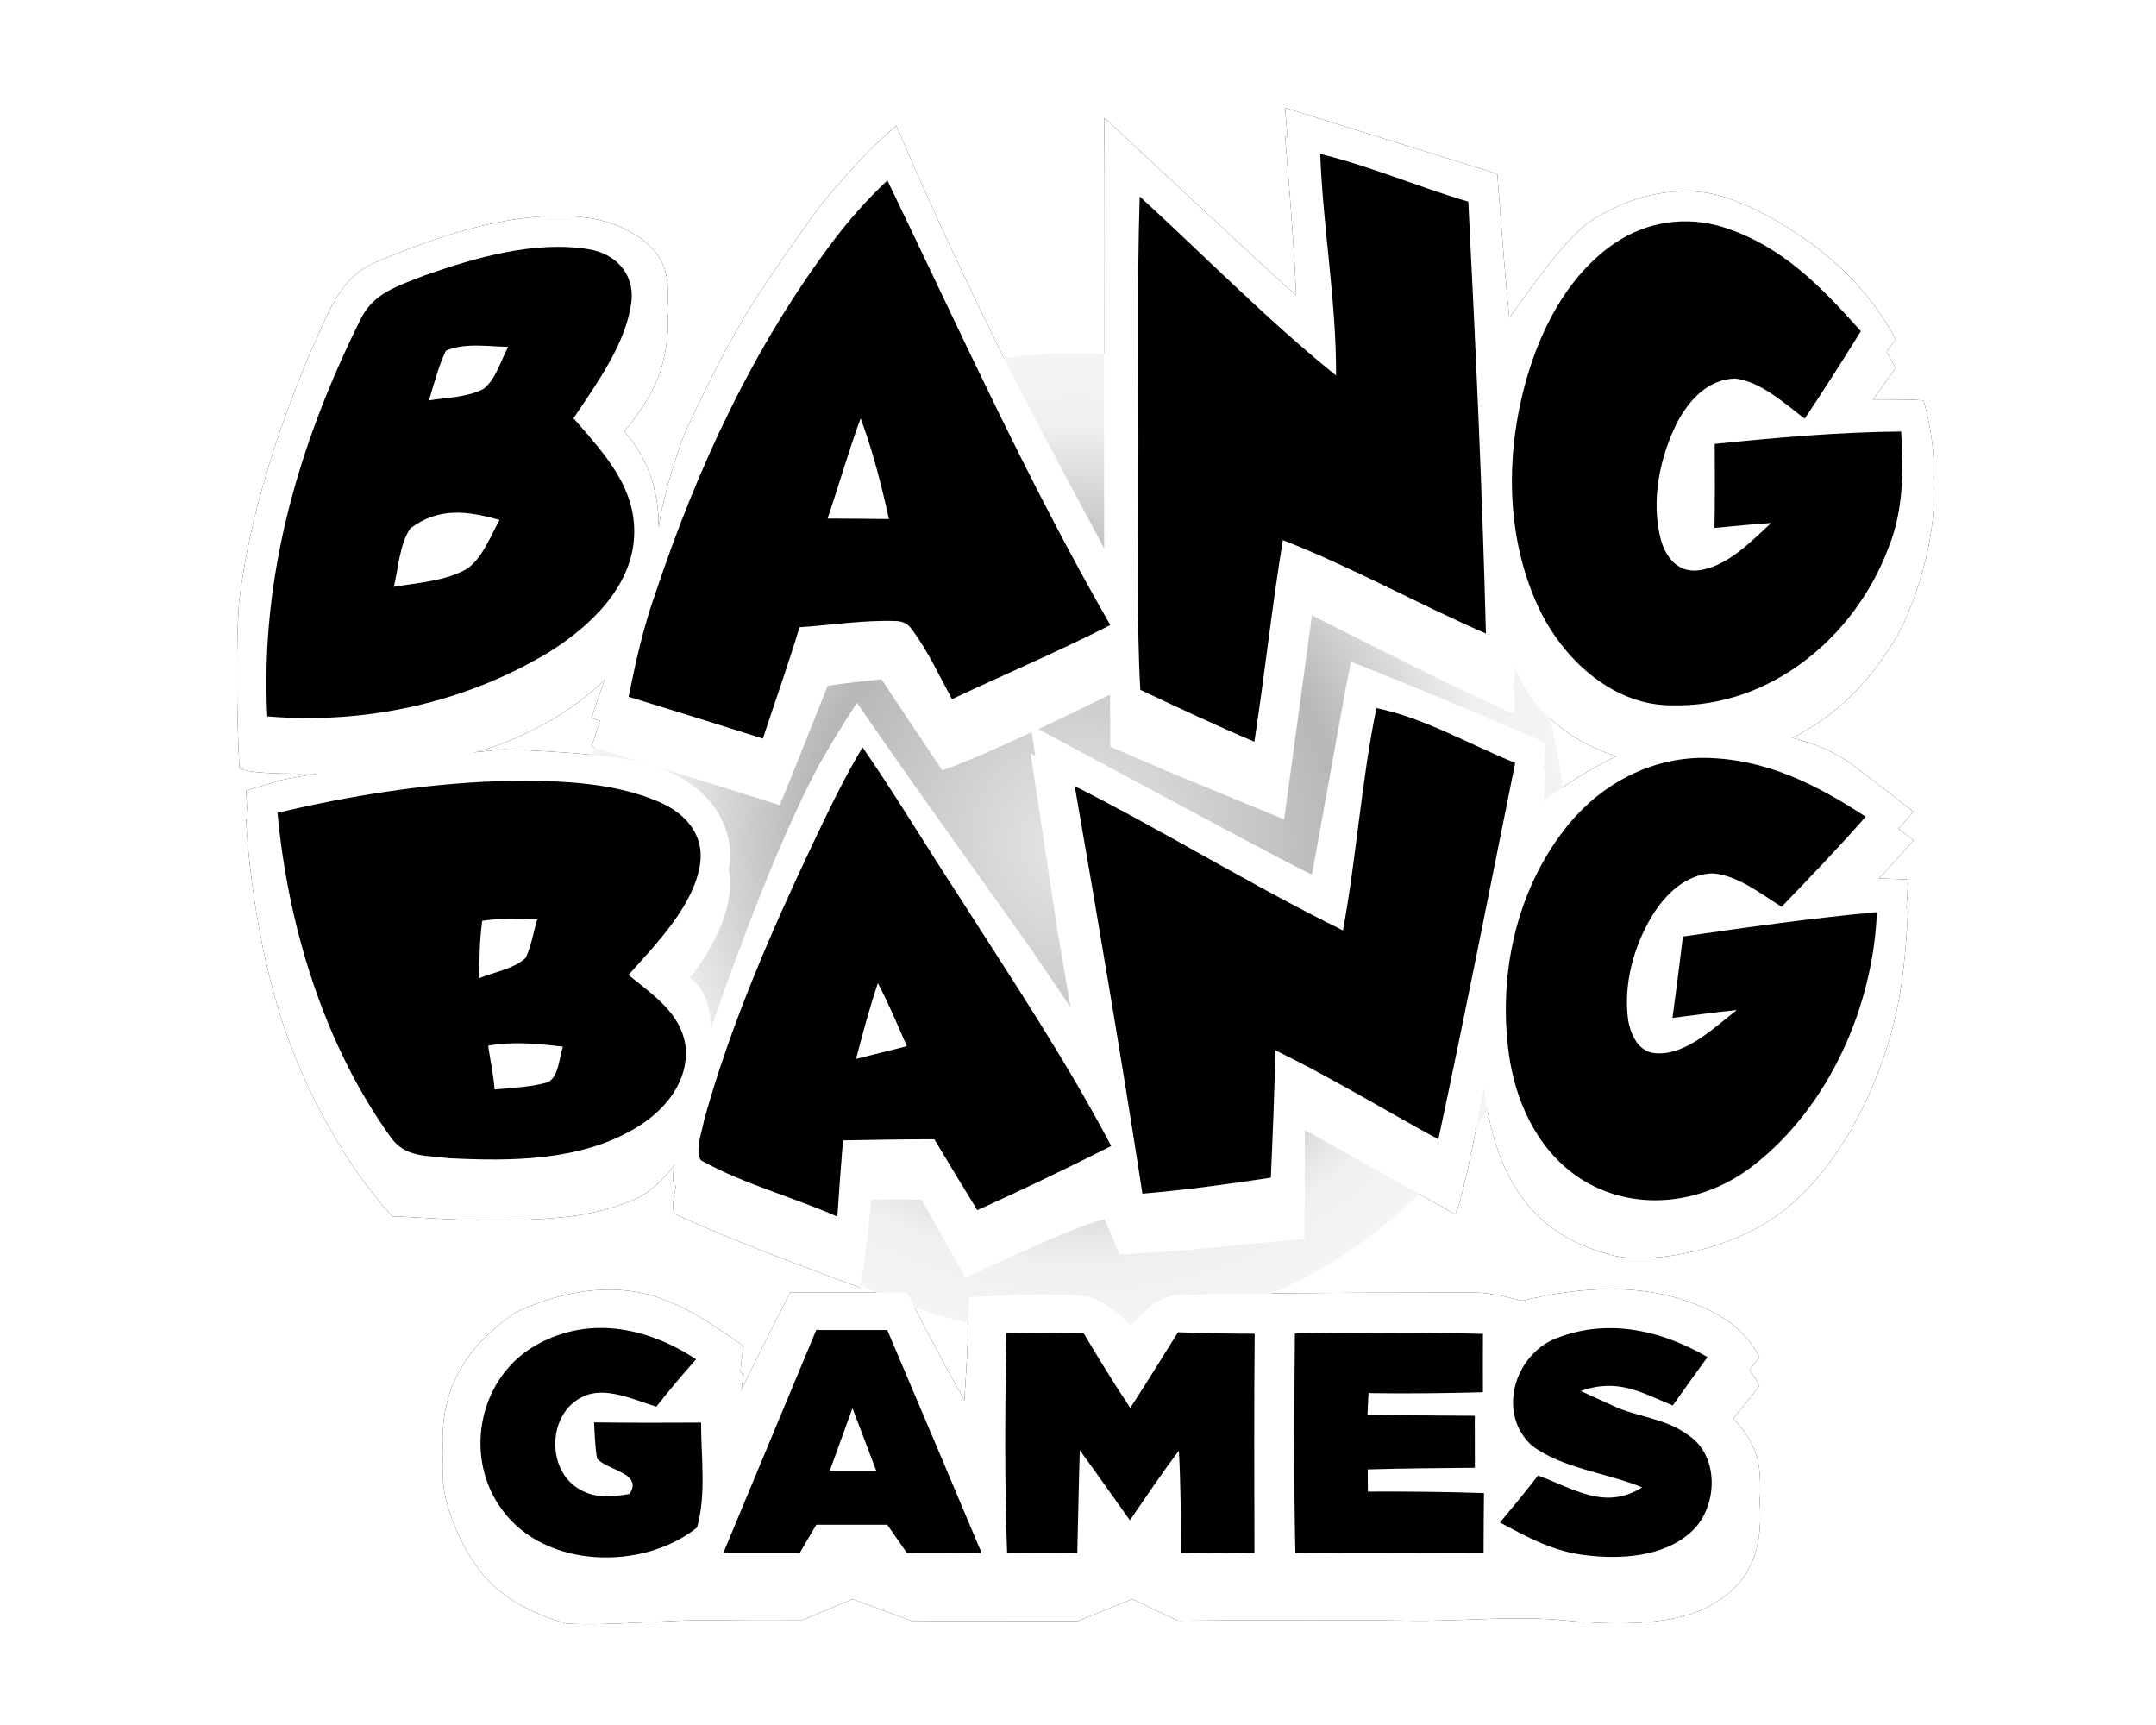 <svg width="100" height="80" viewBox="0 0 100 80" fill="none" xmlns="http://www.w3.org/2000/svg">
<g clip-path="url(#clip0_1600_18024)">
<g filter="url(#filter0_d_1600_18024)">
<path d="M59.605 5L69.448 8.062C69.709 11.528 69.896 13.754 70.007 14.741C70.603 13.905 71.203 13.068 71.836 12.258C72.378 11.574 72.956 10.923 73.621 10.356C75.225 9.287 77.053 8.684 78.995 8.92C80.611 9.09 83.278 10.544 85.197 12.258C86.761 13.654 87.748 15.329 87.924 15.752C87.251 16.635 86.63 17.577 86.019 18.504C87.048 18.562 88.185 18.489 89.214 18.569C89.243 18.657 89.808 20.476 89.677 22.375C89.519 24.652 88.609 27.146 87.924 28.289C85.197 32.84 81.605 33.566 80.082 33.886L80.175 33.886C81.093 33.888 83.878 33.943 85.961 35.496C86.529 35.919 87.46 36.637 88.754 37.648C87.391 39.171 86.46 40.187 85.961 40.696C86.808 40.725 87.651 40.751 88.495 40.787C88.467 41.646 88.362 43.824 87.924 45.777C87.496 47.685 86.739 49.372 86.404 50.04C85.948 50.959 84.552 53.652 82.172 55.217C79.7 56.844 76.22 57.318 74.675 56.861C71.934 56.137 69.448 54.309 68.829 49.106C68.717 49.693 68.538 50.654 68.34 51.641L68.276 51.953C68.01 53.253 67.718 54.533 67.502 54.999C66.928 54.67 64.597 53.361 60.511 51.073V56.136C58.564 56.299 57.255 56.422 56.584 56.505C55.039 56.672 53.486 56.773 51.93 56.853C51.701 56.308 51.472 55.755 51.225 55.217C49.291 55.734 45.139 57.817 44.775 57.908C44.683 57.758 44.004 56.558 42.738 54.309H40.409C40.229 56.235 40.049 57.594 39.867 58.384C37.02 57.33 34.104 56.25 31.337 54.999C31.066 54.856 31.244 53.809 31.872 51.857C31.072 53.135 30.255 53.952 29.42 54.309C27.572 55.098 25.791 55.161 24.917 55.217C22.125 55.399 19.197 55.09 18.205 55.09C16.267 53.021 14.119 49.42 12.944 45.594C11.642 41.354 11.415 36.957 11.417 36.664C11.93 36.515 12.439 36.366 12.944 36.203C13.791 36.003 16.141 35.646 18.541 35.325L18.941 35.272C20.59 35.055 22.224 34.86 23.373 34.751C26.129 34.858 28.895 35.05 30.258 35.483C31.996 36.05 33.541 37.242 33.832 39.148C34.123 41.063 32.588 43.621 31.1 44.993C32.892 45.354 32.96 47.017 32.962 47.658L32.962 47.728C34.361 43.703 36.115 39.089 37.751 35.923C38.133 35.177 38.798 34.066 39.746 32.588C39.911 32.831 40.087 33.087 40.273 33.356L40.558 33.767C41.188 34.675 41.903 35.693 42.634 36.727L42.894 37.095L43.155 37.463L43.45 37.879L43.548 38.017L43.743 38.292C43.808 38.384 43.873 38.475 43.938 38.566L44.131 38.838C45.094 40.192 45.999 41.458 46.677 42.407L46.809 42.593C47.305 43.287 47.662 43.788 47.803 43.99C47.804 43.99 47.806 43.99 47.807 43.989L49.949 47.149L49.285 43.233C49.294 43.182 49.285 43.131 49.259 43.079L49.046 41.83L47.803 33.62L48.06 33.758C56.502 38.305 60.766 40.572 60.852 40.557L62.427 31.869C62.503 31.476 62.579 31.083 62.659 30.691C65.703 31.876 68.698 33.156 71.698 34.45C71.629 35.381 71.549 36.312 71.491 37.242C72.759 36.213 75.293 34.657 77.237 34.254C75.474 34.052 71.698 33.178 70.276 29.649C70.147 29.797 70.174 30.188 70.212 30.598L70.232 30.804C70.271 31.215 70.298 31.607 70.171 31.756C68.918 31.217 66.828 30.216 63.9 28.753L63.496 28.55C62.677 28.139 61.796 27.694 60.852 27.215L59.56 36.677L54.155 34.45C53.438 34.144 52.552 33.762 51.498 33.303V30.886C47.658 32.767 45.062 33.939 43.709 34.399C43.452 34.024 42.877 33.168 41.984 31.83L41.819 31.581C41.536 31.158 41.225 30.691 40.885 30.18C39.554 30.318 38.722 30.42 38.387 30.485C37.255 33.342 36.515 35.186 36.166 36.017C34.687 35.544 31.778 34.64 27.437 33.303C27.882 31.893 28.456 30.403 29.156 28.834C28.185 30.448 25.825 32.283 22.891 33.303C20.628 34.088 17.877 34.399 16.693 34.532L16.713 34.53C13.951 34.586 11.461 34.599 11.105 34.294C10.999 32.152 10.941 30.018 11.09 27.877C11.592 23.87 12.824 20.089 14.377 16.377C15.169 14.712 15.675 12.821 17.558 12.105C20.507 10.865 24.048 9.683 27.273 10.102C28.121 10.206 29.98 10.777 30.672 12.105C31.303 13.316 30.814 15.275 30.672 15.752C30.349 16.837 29.57 18.054 28.334 19.402C29.813 20.674 30.552 22.362 30.552 24.464C30.672 23.316 31.472 20.689 31.872 19.842C32.323 18.886 32.781 17.933 33.261 16.991C33.726 16.082 34.224 15.192 34.755 14.319C35.795 12.672 36.926 11.083 38.071 9.509C38.769 8.647 39.514 7.822 40.278 7.018C40.696 6.611 41.132 6.219 41.565 5.826C41.719 6.114 43.169 9.703 46.246 15.965C46.293 16.06 46.342 16.159 46.393 16.262L46.552 16.581C47.492 18.452 49.049 21.409 51.225 25.452C51.221 21.706 51.218 18.486 51.216 15.792L51.216 15.242C51.215 14.971 51.215 14.706 51.215 14.446L51.215 13.934C51.215 13.849 51.215 13.766 51.215 13.683L51.215 13.193C51.215 13.113 51.215 13.033 51.215 12.954L51.214 11.814C51.214 11.741 51.214 11.669 51.214 11.597V9.999C51.214 9.937 51.214 9.876 51.214 9.816L51.215 8.957C51.215 8.903 51.215 8.85 51.215 8.797L51.215 8.487C51.215 8.437 51.215 8.387 51.215 8.338L51.215 8.051C51.215 7.911 51.215 7.777 51.216 7.649L51.216 7.399C51.218 6.229 51.221 5.586 51.225 5.469C51.623 5.827 53.818 7.882 55.936 9.852L56.2 10.098C58.088 11.855 59.851 13.485 60.14 13.708C60.141 13.642 60.142 13.572 60.142 13.498L60.142 13.343C60.134 11.923 59.955 9.142 59.605 5Z" fill="black"/>
</g>
<path d="M59.605 5L69.448 8.062C69.709 11.528 69.896 13.754 70.007 14.741C70.603 13.905 71.203 13.068 71.836 12.258C72.378 11.574 72.956 10.923 73.621 10.356C75.225 9.287 77.053 8.684 78.995 8.92C80.611 9.09 83.278 10.544 85.197 12.258C86.761 13.654 87.748 15.329 87.924 15.752C87.251 16.635 86.63 17.577 86.019 18.504C87.048 18.562 88.185 18.489 89.214 18.569C89.243 18.657 89.808 20.476 89.677 22.375C89.519 24.652 88.609 27.146 87.924 28.289C85.197 32.84 81.605 33.566 80.082 33.886L80.175 33.886C81.093 33.888 83.878 33.943 85.961 35.496C86.529 35.919 87.46 36.637 88.754 37.648C87.391 39.171 86.46 40.187 85.961 40.696C86.808 40.725 87.651 40.751 88.495 40.787C88.467 41.646 88.362 43.824 87.924 45.777C87.496 47.685 86.739 49.372 86.404 50.04C85.948 50.959 84.552 53.652 82.172 55.217C79.7 56.844 76.22 57.318 74.675 56.861C71.934 56.137 69.448 54.309 68.829 49.106C68.717 49.693 68.538 50.654 68.34 51.641L68.276 51.953C68.01 53.253 67.718 54.533 67.502 54.999C66.928 54.67 64.597 53.361 60.511 51.073V56.136C58.564 56.299 57.255 56.422 56.584 56.505C55.039 56.672 53.486 56.773 51.93 56.853C51.701 56.308 51.472 55.755 51.225 55.217C49.291 55.734 45.139 57.817 44.775 57.908C44.683 57.758 44.004 56.558 42.738 54.309H40.409C40.229 56.235 40.049 57.594 39.867 58.384C37.02 57.33 34.104 56.25 31.337 54.999C31.066 54.856 31.244 53.809 31.872 51.857C31.072 53.135 30.255 53.952 29.42 54.309C27.572 55.098 25.791 55.161 24.917 55.217C22.125 55.399 19.197 55.09 18.205 55.09C16.267 53.021 14.119 49.42 12.944 45.594C11.642 41.354 11.415 36.957 11.417 36.664C11.93 36.515 12.439 36.366 12.944 36.203C13.791 36.003 16.141 35.646 18.541 35.325L18.941 35.272C20.59 35.055 22.224 34.86 23.373 34.751C26.129 34.858 28.895 35.05 30.258 35.483C31.996 36.05 33.541 37.242 33.832 39.148C34.123 41.063 32.588 43.621 31.1 44.993C32.892 45.354 32.96 47.017 32.962 47.658L32.962 47.728C34.361 43.703 36.115 39.089 37.751 35.923C38.133 35.177 38.798 34.066 39.746 32.588C39.911 32.831 40.087 33.087 40.273 33.356L40.558 33.767C41.188 34.675 41.903 35.693 42.634 36.727L42.894 37.095L43.155 37.463L43.45 37.879L43.548 38.017L43.743 38.292C43.808 38.384 43.873 38.475 43.938 38.566L44.131 38.838C45.094 40.192 45.999 41.458 46.677 42.407L46.809 42.593C47.305 43.287 47.662 43.788 47.803 43.99C47.804 43.99 47.806 43.99 47.807 43.989L49.949 47.149L49.285 43.233C49.294 43.182 49.285 43.131 49.259 43.079L49.046 41.83L47.803 33.62L48.06 33.758C56.502 38.305 60.766 40.572 60.852 40.557L62.427 31.869C62.503 31.476 62.579 31.083 62.659 30.691C65.703 31.876 68.698 33.156 71.698 34.45C71.629 35.381 71.549 36.312 71.491 37.242C72.759 36.213 75.293 34.657 77.237 34.254C75.474 34.052 71.698 33.178 70.276 29.649C70.147 29.797 70.174 30.188 70.212 30.598L70.232 30.804C70.271 31.215 70.298 31.607 70.171 31.756C68.918 31.217 66.828 30.216 63.9 28.753L63.496 28.55C62.677 28.139 61.796 27.694 60.852 27.215L59.56 36.677L54.155 34.45C53.438 34.144 52.552 33.762 51.498 33.303V30.886C47.658 32.767 45.062 33.939 43.709 34.399C43.452 34.024 42.877 33.168 41.984 31.83L41.819 31.581C41.536 31.158 41.225 30.691 40.885 30.18C39.554 30.318 38.722 30.42 38.387 30.485C37.255 33.342 36.515 35.186 36.166 36.017C34.687 35.544 31.778 34.64 27.437 33.303C27.882 31.893 28.456 30.403 29.156 28.834C28.185 30.448 25.825 32.283 22.891 33.303C20.628 34.088 17.877 34.399 16.693 34.532L16.713 34.53C13.951 34.586 11.461 34.599 11.105 34.294C10.999 32.152 10.941 30.018 11.09 27.877C11.592 23.87 12.824 20.089 14.377 16.377C15.169 14.712 15.675 12.821 17.558 12.105C20.507 10.865 24.048 9.683 27.273 10.102C28.121 10.206 29.98 10.777 30.672 12.105C31.303 13.316 30.814 15.275 30.672 15.752C30.349 16.837 29.57 18.054 28.334 19.402C29.813 20.674 30.552 22.362 30.552 24.464C30.672 23.316 31.472 20.689 31.872 19.842C32.323 18.886 32.781 17.933 33.261 16.991C33.726 16.082 34.224 15.192 34.755 14.319C35.795 12.672 36.926 11.083 38.071 9.509C38.769 8.647 39.514 7.822 40.278 7.018C40.696 6.611 41.132 6.219 41.565 5.826C41.719 6.114 43.169 9.703 46.246 15.965C46.293 16.06 46.342 16.159 46.393 16.262L46.552 16.581C47.492 18.452 49.049 21.409 51.225 25.452C51.221 21.706 51.218 18.486 51.216 15.792L51.216 15.242C51.215 14.971 51.215 14.706 51.215 14.446L51.215 13.934C51.215 13.849 51.215 13.766 51.215 13.683L51.215 13.193C51.215 13.113 51.215 13.033 51.215 12.954L51.214 11.814C51.214 11.741 51.214 11.669 51.214 11.597V9.999C51.214 9.937 51.214 9.876 51.214 9.816L51.215 8.957C51.215 8.903 51.215 8.85 51.215 8.797L51.215 8.487C51.215 8.437 51.215 8.387 51.215 8.338L51.215 8.051C51.215 7.911 51.215 7.777 51.216 7.649L51.216 7.399C51.218 6.229 51.221 5.586 51.225 5.469C51.623 5.827 53.818 7.882 55.936 9.852L56.2 10.098C58.088 11.855 59.851 13.485 60.14 13.708C60.141 13.642 60.142 13.572 60.142 13.498L60.142 13.343C60.134 11.923 59.955 9.142 59.605 5Z" fill="black"/>
<path d="M61.235 7.138C63.566 7.709 65.798 8.676 68.103 9.352C68.441 16.024 68.75 22.706 68.921 29.382C65.747 28 62.73 26.313 59.501 25.048C58.996 28.156 58.657 31.287 58.181 34.399C56.4 33.646 54.644 32.817 52.891 31.992C52.709 28.76 52.822 25.553 52.797 22.317C52.826 17.918 52.724 13.512 52.862 9.112C55.865 11.857 58.792 14.861 61.97 17.413C61.984 13.963 61.362 10.574 61.235 7.138Z" fill="white"/>
<path d="M41.158 8.367C44.51 15.304 47.644 22.288 51.498 28.989C49.087 30.218 46.6 31.272 44.154 32.424C43.568 31.348 43.041 30.196 42.31 29.21C42.132 28.945 41.885 28.811 41.569 28.803C40.078 28.745 38.573 28.992 37.082 29.09C36.559 30.825 35.951 32.53 35.384 34.253C33.312 33.595 31.236 32.952 29.156 32.315C29.487 30.686 29.843 29.072 30.403 27.509C32.359 21.652 34.973 16.024 38.715 11.083C39.456 10.116 40.271 9.203 41.158 8.367Z" fill="white"/>
<path d="M79.922 10.534C82.649 11.396 84.467 13.293 86.31 15.359C85.467 16.726 84.598 18.078 83.707 19.416C82.78 18.718 81.664 17.689 80.482 17.555C79.217 17.587 78.341 18.554 77.788 19.598C76.974 21.216 76.563 23.252 77.036 25.03C77.254 25.811 77.774 26.509 78.668 26.462C80.031 26.36 81.199 25.135 82.151 24.255C81.271 24.306 80.399 24.408 79.522 24.484C79.544 23.183 79.544 21.885 79.533 20.587C82.409 20.292 85.285 20.038 88.179 20.012C88.288 21.867 88.296 23.655 87.59 25.408C86.038 29.542 82.118 32.821 77.567 32.712C74.883 32.734 72.636 30.691 71.48 28.422C69.76 24.95 69.79 20.769 70.939 17.126C71.655 14.875 72.905 12.621 74.905 11.272C76.403 10.265 78.195 10 79.922 10.534Z" fill="white"/>
<path d="M27.31 11.559C28.521 11.759 29.412 12.661 29.292 13.937C29.081 15.886 27.663 17.798 26.601 19.398C27.983 20.99 29.521 22.594 29.412 24.866C29.31 27.222 27.365 29.047 25.496 30.225C21.573 32.599 16.963 33.603 12.396 33.224C12.058 26.749 13.843 20.619 16.694 14.868C17.301 13.57 18.464 13.264 19.693 12.774C22.038 11.945 24.812 11.148 27.31 11.559Z" fill="white"/>
<path d="M20.68 16.268C21.524 15.882 22.665 16.071 23.57 16.086C23.236 16.704 22.992 17.609 22.418 18.042C21.68 18.427 20.709 18.435 19.898 18.569C20.131 17.802 20.335 16.991 20.68 16.268Z" fill="black"/>
<path d="M39.917 19.402C40.481 20.911 40.885 22.5 41.23 24.071C40.281 24.063 39.336 24.049 38.387 24.049C38.907 22.504 39.354 20.933 39.917 19.402Z" fill="black"/>
<path d="M23.17 24.114C22.752 24.852 22.374 25.902 21.647 26.386C20.669 26.95 19.36 27.029 18.266 27.215C18.48 26.357 18.527 25.23 19.04 24.495C20.36 23.514 21.683 23.692 23.17 24.114Z" fill="black"/>
<path d="M63.842 32.839C66.052 33.29 68.172 34.534 70.277 35.381C69.103 41.202 67.957 47.033 66.714 52.84C64.191 51.462 61.736 49.971 59.151 48.706C59.115 50.676 59.032 52.647 58.944 54.617C56.966 54.919 54.981 55.188 52.989 55.359C52.011 49.044 50.942 42.754 49.848 36.457C54.051 38.584 58.068 41.071 62.289 43.15C62.922 39.733 63.14 36.239 63.842 32.839Z" fill="white"/>
<path d="M40.008 34.657C41.568 36.922 42.985 39.286 44.491 41.587C46.912 45.383 49.443 49.164 51.54 53.149C49.49 54.185 47.425 55.177 45.331 56.123C44.661 55.032 43.992 53.938 43.338 52.836C41.924 52.836 40.513 52.861 39.099 52.887C39.004 54.065 38.917 55.243 38.837 56.421C36.761 55.505 34.481 54.916 32.504 53.807C32.22 53.305 32.569 52.491 32.656 51.949C33.874 47.561 35.747 43.256 37.692 39.148C38.412 37.631 39.146 36.097 40.008 34.657Z" fill="white"/>
<path d="M79.035 35.148C81.874 35.177 84.212 36.366 86.536 37.875C85.278 39.311 83.958 40.682 82.634 42.056C81.689 41.464 80.551 40.558 79.409 40.504C78.177 40.558 77.25 41.471 76.635 42.46C75.777 43.878 75.29 45.645 75.516 47.299C75.639 48.033 76.025 48.851 76.886 48.851C78.224 48.91 79.555 47.622 80.555 46.844C79.559 46.943 78.566 47.081 77.573 47.208C77.744 45.95 77.908 44.692 78.057 43.434C81.064 43.001 84.034 42.58 87.055 42.303C86.877 46.692 84.834 51.331 81.322 54.054C79.086 55.806 75.981 56.254 73.483 54.774C71.495 53.571 70.404 51.414 70.029 49.175C69.426 45.365 70.284 41.242 72.76 38.224C74.305 36.344 76.577 35.134 79.035 35.148Z" fill="white"/>
<path d="M23.026 36.232C25.494 36.174 28.385 36.199 30.672 37.239C31.824 37.755 32.668 38.744 32.471 40.075C32.173 42.023 30.413 43.79 29.152 45.216C30.265 46.132 31.595 46.979 31.799 48.535C31.955 50.204 30.795 51.549 29.436 52.342C26.88 53.847 23.716 53.858 20.841 53.716C19.783 53.581 18.765 53.691 18.099 52.709C15.012 48.404 13.355 42.929 12.871 37.693C16.216 36.912 19.59 36.359 23.026 36.232Z" fill="white"/>
<path d="M22.368 42.703C23.222 42.576 24.058 42.612 24.916 42.638C24.746 43.227 24.644 43.863 24.386 44.419C23.84 44.936 22.899 45.085 22.219 45.368C22.237 44.478 22.241 43.583 22.368 42.703Z" fill="black"/>
<path d="M40.718 45.594C41.219 46.543 41.63 47.539 42.063 48.52C41.278 48.721 40.492 48.91 39.707 49.106C40.016 47.928 40.329 46.746 40.718 45.594Z" fill="black"/>
<path d="M22.641 48.495C23.804 48.291 24.946 48.4 26.109 48.542C25.938 49.019 25.92 49.942 25.415 50.189C24.626 50.422 23.757 50.447 22.939 50.527C22.888 49.84 22.739 49.175 22.641 48.495Z" fill="black"/>
<g filter="url(#filter1_d_1600_18024)">
<path d="M30.051 60.031C31.749 60.474 33.069 61.46 34.494 62.423C34.359 63.168 34.319 63.91 34.286 64.663C34.915 63.364 35.703 61.79 36.65 59.944H42.063C43.234 62.222 44.122 63.887 44.728 64.939C44.841 63.343 44.917 61.751 44.95 60.151C46.721 60.107 48.55 59.914 50.316 60.118C50.864 60.154 51.577 60.606 52.454 61.474C53.286 60.526 54.023 60.056 54.665 60.063C55.74 60.003 60.062 59.944 68.439 59.944C68.878 59.944 69.604 60.069 70.618 60.322C73.555 59.607 76.082 59.607 78.198 60.322C79.913 60.901 81.049 61.777 81.606 62.95L79.784 65.226C80.903 66.143 81.51 67.136 81.606 68.204C81.877 71.23 80.639 72.372 79.394 73.102C77.183 74.398 73.042 73.854 72.276 73.796C69.931 73.61 67.586 73.887 65.219 73.836C62.868 73.797 59.343 73.798 54.643 73.839L52.516 72.836L49.986 73.858L42.278 73.847L39.54 72.836L37.228 73.803C35.281 73.798 33.826 73.802 32.861 73.814C30.665 73.803 28.473 74.079 26.299 73.978C25.694 73.795 23.953 73.326 22.686 72.018C21.434 70.725 20.652 68.597 20.559 67.484C20.368 65.21 21.067 63.616 22.219 62.292C22.801 61.711 23.239 61.34 23.912 60.86C25.846 59.983 27.964 59.5 30.051 60.031Z" fill="black"/>
</g>
<path d="M30.051 60.031C31.749 60.474 33.069 61.46 34.494 62.423C34.359 63.168 34.319 63.91 34.286 64.663C34.915 63.364 35.703 61.79 36.65 59.944H42.063C43.234 62.222 44.122 63.887 44.728 64.939C44.841 63.343 44.917 61.751 44.95 60.151C46.721 60.107 48.55 59.914 50.316 60.118C50.864 60.154 51.577 60.606 52.454 61.474C53.286 60.526 54.023 60.056 54.665 60.063C55.74 60.003 60.062 59.944 68.439 59.944C68.878 59.944 69.604 60.069 70.618 60.322C73.555 59.607 76.082 59.607 78.198 60.322C79.913 60.901 81.049 61.777 81.606 62.95L79.784 65.226C80.903 66.143 81.51 67.136 81.606 68.204C81.877 71.23 80.639 72.372 79.394 73.102C77.183 74.398 73.042 73.854 72.276 73.796C69.931 73.61 67.586 73.887 65.219 73.836C62.868 73.797 59.343 73.798 54.643 73.839L52.516 72.836L49.986 73.858L42.278 73.847L39.54 72.836L37.228 73.803C35.281 73.798 33.826 73.802 32.861 73.814C30.665 73.803 28.473 74.079 26.299 73.978C25.694 73.795 23.953 73.326 22.686 72.018C21.434 70.725 20.652 68.597 20.559 67.484C20.368 65.21 21.067 63.616 22.219 62.292C22.801 61.711 23.239 61.34 23.912 60.86C25.846 59.983 27.964 59.5 30.051 60.031Z" fill="black"/>
<path d="M32.285 63.038C31.649 63.754 31.035 64.485 30.442 65.237C29.42 64.928 28.043 64.252 27.006 64.787C25.392 65.565 25.33 68.182 26.875 69.066C27.617 69.506 28.388 69.422 29.202 69.284C29.824 68.317 28.221 68.208 27.697 67.655C27.599 67.103 27.584 66.524 27.555 65.965C29.21 65.986 30.864 65.986 32.518 65.975C32.514 67.55 32.765 69.32 32.329 70.844C29.813 72.847 25.308 72.763 23.305 70.04C21.516 67.666 22.145 64.067 24.683 62.489C27.17 60.973 29.955 61.507 32.285 63.038Z" fill="white"/>
<path d="M37.859 61.682H41.153C43.106 66.275 44.566 69.723 45.53 72.025C44.781 72.013 43.625 72.011 42.062 72.018L41.153 70.713H37.859L37.091 72.025H33.547L37.859 61.682Z" fill="white"/>
<path d="M79.198 62.937C78.656 63.682 78.118 64.428 77.587 65.18C76.165 64.606 75.062 63.887 73.319 64.511C74.481 65.038 74.481 65.038 75.062 65.306C76.262 65.768 77.344 65.824 78.369 66.602C79.805 67.612 79.659 70.034 78.372 71.103C77.122 72.204 75.144 72.324 73.57 72.128C72.083 71.968 70.861 71.303 69.57 70.605C70.174 69.892 70.763 69.169 71.337 68.431C73.017 69.041 74.431 70.063 76.165 68.98C74.537 68.303 72.464 68.107 71.054 67.042C69.479 65.62 70.174 63.028 71.974 62.155C74.395 61.09 76.987 61.646 79.198 62.937Z" fill="white"/>
<path d="M46.673 61.82C47.869 61.842 49.066 61.846 50.262 61.831C50.956 63.005 51.672 64.162 52.425 65.296C53.178 64.132 53.908 62.958 54.639 61.784C55.824 61.831 57.01 61.853 58.195 61.853C58.162 65.241 58.177 68.633 58.184 72.022C57.046 72 55.912 72 54.774 72.022C54.774 70.437 54.766 68.855 54.679 67.274C53.886 68.328 53.152 69.419 52.407 70.506C51.632 69.422 50.872 68.332 50.084 67.259C50.033 68.844 50.007 70.433 49.967 72.022C48.884 72.007 47.797 72.007 46.713 72.018C46.582 68.619 46.622 65.223 46.673 61.82Z" fill="white"/>
<path d="M60.06 61.842C62.968 61.794 65.873 61.78 68.782 61.86C68.778 62.765 68.778 63.667 68.782 64.568C67.011 64.616 65.245 64.634 63.474 64.608C63.459 64.939 63.441 65.27 63.427 65.601C65.088 65.641 66.746 65.648 68.404 65.659C68.404 66.463 68.404 67.266 68.407 68.07C66.75 68.088 65.095 68.095 63.438 68.146C63.441 68.491 63.441 68.833 63.445 69.175C65.241 69.168 67.037 69.182 68.829 69.244C68.818 70.167 68.815 71.091 68.811 72.014C65.903 72.003 62.99 71.996 60.082 72.018C60.005 68.626 60.031 65.237 60.06 61.842Z" fill="white"/>
<path d="M39.539 65.305L40.641 68.204H38.488L39.539 65.305Z" fill="#272727"/>
<g filter="url(#filter2_f_1600_18024)">
<path d="M49.873 61.889C62.441 61.889 72.629 51.701 72.629 39.134C72.629 26.566 62.441 16.378 49.873 16.378C37.305 16.378 27.117 26.566 27.117 39.134C27.117 51.701 37.305 61.889 49.873 61.889Z" fill="url(#paint0_radial_1600_18024)"/>
</g>
<g filter="url(#filter3_d_1600_18024)">
<path d="M59.605 5L69.448 8.062C69.709 11.528 69.896 13.754 70.007 14.741C70.603 13.905 71.203 13.068 71.836 12.258C72.378 11.574 72.956 10.923 73.621 10.356C75.225 9.287 77.053 8.684 78.995 8.92C80.611 9.09 83.278 10.544 85.197 12.258C86.761 13.654 87.748 15.329 87.924 15.752C87.251 16.635 86.63 17.577 86.019 18.504C87.048 18.562 88.185 18.489 89.214 18.569C89.243 18.657 89.808 20.476 89.677 22.375C89.519 24.652 88.609 27.146 87.924 28.289C85.197 32.84 81.605 33.566 80.082 33.886L80.175 33.886C81.093 33.888 83.878 33.943 85.961 35.496C86.529 35.919 87.46 36.637 88.754 37.648C87.391 39.171 86.46 40.187 85.961 40.696C86.808 40.725 87.651 40.751 88.495 40.787C88.467 41.646 88.362 43.824 87.924 45.777C87.496 47.685 86.739 49.372 86.404 50.04C85.948 50.959 84.552 53.652 82.172 55.217C79.7 56.844 76.22 57.318 74.675 56.861C71.934 56.137 69.448 54.309 68.829 49.106C68.717 49.693 68.538 50.654 68.34 51.641L68.276 51.953C68.01 53.253 67.718 54.533 67.502 54.999C66.928 54.67 64.597 53.361 60.511 51.073V56.136C58.564 56.299 57.255 56.422 56.584 56.505C55.039 56.672 53.486 56.773 51.93 56.853C51.701 56.308 51.472 55.755 51.225 55.217C49.291 55.734 45.139 57.817 44.775 57.908C44.683 57.758 44.004 56.558 42.738 54.309H40.409C40.229 56.235 40.049 57.594 39.867 58.384C37.02 57.33 34.104 56.25 31.337 54.999C31.066 54.856 31.244 53.809 31.872 51.857C31.072 53.135 30.255 53.952 29.42 54.309C27.572 55.098 25.791 55.161 24.917 55.217C22.125 55.399 19.197 55.09 18.205 55.09C16.267 53.021 14.119 49.42 12.944 45.594C11.642 41.354 11.415 36.957 11.417 36.664C11.93 36.515 12.439 36.366 12.944 36.203C13.791 36.003 16.141 35.646 18.541 35.325L18.941 35.272C20.59 35.055 22.224 34.86 23.373 34.751C26.129 34.858 28.895 35.05 30.258 35.483C31.996 36.05 33.541 37.242 33.832 39.148C34.123 41.063 32.588 43.621 31.1 44.993C32.892 45.354 32.96 47.017 32.962 47.658L32.962 47.728C34.361 43.703 36.115 39.089 37.751 35.923C38.133 35.177 38.798 34.066 39.746 32.588C39.911 32.831 40.087 33.087 40.273 33.356L40.558 33.767C41.188 34.675 41.903 35.693 42.634 36.727L42.894 37.095L43.155 37.463L43.45 37.879L43.548 38.017L43.743 38.292C43.808 38.384 43.873 38.475 43.938 38.566L44.131 38.838C45.094 40.192 45.999 41.458 46.677 42.407L46.809 42.593C47.305 43.287 47.662 43.788 47.803 43.99C47.804 43.99 47.806 43.99 47.807 43.989L49.949 47.149L49.285 43.233C49.294 43.182 49.285 43.131 49.259 43.079L49.046 41.83L47.803 33.62L48.06 33.758C56.502 38.305 60.766 40.572 60.852 40.557L62.427 31.869C62.503 31.476 62.579 31.083 62.659 30.691C65.703 31.876 68.698 33.156 71.698 34.45C71.629 35.381 71.549 36.312 71.491 37.242C72.759 36.213 75.293 34.657 77.237 34.254C75.474 34.052 71.698 33.178 70.276 29.649C70.147 29.797 70.174 30.188 70.212 30.598L70.232 30.804C70.271 31.215 70.298 31.607 70.171 31.756C68.918 31.217 66.828 30.216 63.9 28.753L63.496 28.55C62.677 28.139 61.796 27.694 60.852 27.215L59.56 36.677L54.155 34.45C53.438 34.144 52.552 33.762 51.498 33.303V30.886C47.658 32.767 45.062 33.939 43.709 34.399C43.452 34.024 42.877 33.168 41.984 31.83L41.819 31.581C41.536 31.158 41.225 30.691 40.885 30.18C39.554 30.318 38.722 30.42 38.387 30.485C37.255 33.342 36.515 35.186 36.166 36.017C34.687 35.544 31.778 34.64 27.437 33.303C27.882 31.893 28.456 30.403 29.156 28.834C28.185 30.448 25.825 32.283 22.891 33.303C20.628 34.088 17.877 34.399 16.693 34.532L16.713 34.53C13.951 34.586 11.461 34.599 11.105 34.294C10.999 32.152 10.941 30.018 11.09 27.877C11.592 23.87 12.824 20.089 14.377 16.377C15.169 14.712 15.675 12.821 17.558 12.105C20.507 10.865 24.048 9.683 27.273 10.102C28.121 10.206 29.98 10.777 30.672 12.105C31.303 13.316 30.814 15.275 30.672 15.752C30.349 16.837 29.57 18.054 28.334 19.402C29.813 20.674 30.552 22.362 30.552 24.464C30.672 23.316 31.472 20.689 31.872 19.842C32.323 18.886 32.781 17.933 33.261 16.991C33.726 16.082 34.224 15.192 34.755 14.319C35.795 12.672 36.926 11.083 38.071 9.509C38.769 8.647 39.514 7.822 40.278 7.018C40.696 6.611 41.132 6.219 41.565 5.826C41.719 6.114 43.169 9.703 46.246 15.965C46.293 16.06 46.342 16.159 46.393 16.262L46.552 16.581C47.492 18.452 49.049 21.409 51.225 25.452C51.221 21.706 51.218 18.486 51.216 15.792L51.216 15.242C51.215 14.971 51.215 14.706 51.215 14.446L51.215 13.934C51.215 13.849 51.215 13.766 51.215 13.683L51.215 13.193C51.215 13.113 51.215 13.033 51.215 12.954L51.214 11.814C51.214 11.741 51.214 11.669 51.214 11.597V9.999C51.214 9.937 51.214 9.876 51.214 9.816L51.215 8.957C51.215 8.903 51.215 8.85 51.215 8.797L51.215 8.487C51.215 8.437 51.215 8.387 51.215 8.338L51.215 8.051C51.215 7.911 51.215 7.777 51.216 7.649L51.216 7.399C51.218 6.229 51.221 5.586 51.225 5.469C51.623 5.827 53.818 7.882 55.936 9.852L56.2 10.098C58.088 11.855 59.851 13.485 60.14 13.708C60.141 13.642 60.142 13.572 60.142 13.498L60.142 13.343C60.134 11.923 59.955 9.142 59.605 5Z" fill="white"/>
</g>
<path d="M59.605 5L69.448 8.062C69.709 11.528 69.896 13.754 70.007 14.741C70.603 13.905 71.203 13.068 71.836 12.258C72.378 11.574 72.956 10.923 73.621 10.356C75.225 9.287 77.053 8.684 78.995 8.92C80.611 9.09 83.278 10.544 85.197 12.258C86.761 13.654 87.748 15.329 87.924 15.752C87.251 16.635 86.63 17.577 86.019 18.504C87.048 18.562 88.185 18.489 89.214 18.569C89.243 18.657 89.808 20.476 89.677 22.375C89.519 24.652 88.609 27.146 87.924 28.289C85.197 32.84 81.605 33.566 80.082 33.886L80.175 33.886C81.093 33.888 83.878 33.943 85.961 35.496C86.529 35.919 87.46 36.637 88.754 37.648C87.391 39.171 86.46 40.187 85.961 40.696C86.808 40.725 87.651 40.751 88.495 40.787C88.467 41.646 88.362 43.824 87.924 45.777C87.496 47.685 86.739 49.372 86.404 50.04C85.948 50.959 84.552 53.652 82.172 55.217C79.7 56.844 76.22 57.318 74.675 56.861C71.934 56.137 69.448 54.309 68.829 49.106C68.717 49.693 68.538 50.654 68.34 51.641L68.276 51.953C68.01 53.253 67.718 54.533 67.502 54.999C66.928 54.67 64.597 53.361 60.511 51.073V56.136C58.564 56.299 57.255 56.422 56.584 56.505C55.039 56.672 53.486 56.773 51.93 56.853C51.701 56.308 51.472 55.755 51.225 55.217C49.291 55.734 45.139 57.817 44.775 57.908C44.683 57.758 44.004 56.558 42.738 54.309H40.409C40.229 56.235 40.049 57.594 39.867 58.384C37.02 57.33 34.104 56.25 31.337 54.999C31.066 54.856 31.244 53.809 31.872 51.857C31.072 53.135 30.255 53.952 29.42 54.309C27.572 55.098 25.791 55.161 24.917 55.217C22.125 55.399 19.197 55.09 18.205 55.09C16.267 53.021 14.119 49.42 12.944 45.594C11.642 41.354 11.415 36.957 11.417 36.664C11.93 36.515 12.439 36.366 12.944 36.203C13.791 36.003 16.141 35.646 18.541 35.325L18.941 35.272C20.59 35.055 22.224 34.86 23.373 34.751C26.129 34.858 28.895 35.05 30.258 35.483C31.996 36.05 33.541 37.242 33.832 39.148C34.123 41.063 32.588 43.621 31.1 44.993C32.892 45.354 32.96 47.017 32.962 47.658L32.962 47.728C34.361 43.703 36.115 39.089 37.751 35.923C38.133 35.177 38.798 34.066 39.746 32.588C39.911 32.831 40.087 33.087 40.273 33.356L40.558 33.767C41.188 34.675 41.903 35.693 42.634 36.727L42.894 37.095L43.155 37.463L43.45 37.879L43.548 38.017L43.743 38.292C43.808 38.384 43.873 38.475 43.938 38.566L44.131 38.838C45.094 40.192 45.999 41.458 46.677 42.407L46.809 42.593C47.305 43.287 47.662 43.788 47.803 43.99C47.804 43.99 47.806 43.99 47.807 43.989L49.949 47.149L49.285 43.233C49.294 43.182 49.285 43.131 49.259 43.079L49.046 41.83L47.803 33.62L48.06 33.758C56.502 38.305 60.766 40.572 60.852 40.557L62.427 31.869C62.503 31.476 62.579 31.083 62.659 30.691C65.703 31.876 68.698 33.156 71.698 34.45C71.629 35.381 71.549 36.312 71.491 37.242C72.759 36.213 75.293 34.657 77.237 34.254C75.474 34.052 71.698 33.178 70.276 29.649C70.147 29.797 70.174 30.188 70.212 30.598L70.232 30.804C70.271 31.215 70.298 31.607 70.171 31.756C68.918 31.217 66.828 30.216 63.9 28.753L63.496 28.55C62.677 28.139 61.796 27.694 60.852 27.215L59.56 36.677L54.155 34.45C53.438 34.144 52.552 33.762 51.498 33.303V30.886C47.658 32.767 45.062 33.939 43.709 34.399C43.452 34.024 42.877 33.168 41.984 31.83L41.819 31.581C41.536 31.158 41.225 30.691 40.885 30.18C39.554 30.318 38.722 30.42 38.387 30.485C37.255 33.342 36.515 35.186 36.166 36.017C34.687 35.544 31.778 34.64 27.437 33.303C27.882 31.893 28.456 30.403 29.156 28.834C28.185 30.448 25.825 32.283 22.891 33.303C20.628 34.088 17.877 34.399 16.693 34.532L16.713 34.53C13.951 34.586 11.461 34.599 11.105 34.294C10.999 32.152 10.941 30.018 11.09 27.877C11.592 23.87 12.824 20.089 14.377 16.377C15.169 14.712 15.675 12.821 17.558 12.105C20.507 10.865 24.048 9.683 27.273 10.102C28.121 10.206 29.98 10.777 30.672 12.105C31.303 13.316 30.814 15.275 30.672 15.752C30.349 16.837 29.57 18.054 28.334 19.402C29.813 20.674 30.552 22.362 30.552 24.464C30.672 23.316 31.472 20.689 31.872 19.842C32.323 18.886 32.781 17.933 33.261 16.991C33.726 16.082 34.224 15.192 34.755 14.319C35.795 12.672 36.926 11.083 38.071 9.509C38.769 8.647 39.514 7.822 40.278 7.018C40.696 6.611 41.132 6.219 41.565 5.826C41.719 6.114 43.169 9.703 46.246 15.965C46.293 16.06 46.342 16.159 46.393 16.262L46.552 16.581C47.492 18.452 49.049 21.409 51.225 25.452C51.221 21.706 51.218 18.486 51.216 15.792L51.216 15.242C51.215 14.971 51.215 14.706 51.215 14.446L51.215 13.934C51.215 13.849 51.215 13.766 51.215 13.683L51.215 13.193C51.215 13.113 51.215 13.033 51.215 12.954L51.214 11.814C51.214 11.741 51.214 11.669 51.214 11.597V9.999C51.214 9.937 51.214 9.876 51.214 9.816L51.215 8.957C51.215 8.903 51.215 8.85 51.215 8.797L51.215 8.487C51.215 8.437 51.215 8.387 51.215 8.338L51.215 8.051C51.215 7.911 51.215 7.777 51.216 7.649L51.216 7.399C51.218 6.229 51.221 5.586 51.225 5.469C51.623 5.827 53.818 7.882 55.936 9.852L56.2 10.098C58.088 11.855 59.851 13.485 60.14 13.708C60.141 13.642 60.142 13.572 60.142 13.498L60.142 13.343C60.134 11.923 59.955 9.142 59.605 5Z" fill="white"/>
<path d="M61.235 7.138C63.566 7.709 65.798 8.676 68.103 9.352C68.441 16.024 68.75 22.706 68.921 29.382C65.747 28 62.73 26.313 59.501 25.048C58.996 28.156 58.657 31.287 58.181 34.399C56.4 33.646 54.644 32.817 52.891 31.992C52.709 28.76 52.822 25.553 52.797 22.317C52.826 17.918 52.724 13.512 52.862 9.112C55.865 11.857 58.792 14.861 61.97 17.413C61.984 13.963 61.362 10.574 61.235 7.138Z" fill="black"/>
<path d="M41.158 8.367C44.51 15.304 47.644 22.288 51.498 28.989C49.087 30.218 46.6 31.272 44.154 32.424C43.568 31.348 43.041 30.196 42.31 29.21C42.132 28.945 41.885 28.811 41.569 28.803C40.078 28.745 38.573 28.992 37.082 29.09C36.559 30.825 35.951 32.53 35.384 34.253C33.312 33.595 31.236 32.952 29.156 32.315C29.487 30.686 29.843 29.072 30.403 27.509C32.359 21.652 34.973 16.024 38.715 11.083C39.456 10.116 40.271 9.203 41.158 8.367Z" fill="black"/>
<path d="M79.922 10.534C82.649 11.396 84.467 13.293 86.31 15.359C85.467 16.726 84.598 18.078 83.707 19.416C82.78 18.718 81.664 17.689 80.482 17.555C79.217 17.587 78.341 18.554 77.788 19.598C76.974 21.216 76.563 23.252 77.036 25.03C77.254 25.811 77.774 26.509 78.668 26.462C80.031 26.36 81.199 25.135 82.151 24.255C81.271 24.306 80.399 24.408 79.522 24.484C79.544 23.183 79.544 21.885 79.533 20.587C82.409 20.292 85.285 20.038 88.179 20.012C88.288 21.867 88.296 23.655 87.59 25.408C86.038 29.542 82.118 32.821 77.567 32.712C74.883 32.734 72.636 30.691 71.48 28.422C69.76 24.95 69.79 20.769 70.939 17.126C71.655 14.875 72.905 12.621 74.905 11.272C76.403 10.265 78.195 10 79.922 10.534Z" fill="black"/>
<path d="M27.31 11.559C28.521 11.759 29.412 12.661 29.292 13.937C29.081 15.886 27.663 17.798 26.601 19.398C27.983 20.99 29.521 22.594 29.412 24.866C29.31 27.222 27.365 29.047 25.496 30.225C21.573 32.599 16.963 33.603 12.396 33.224C12.058 26.749 13.843 20.619 16.694 14.868C17.301 13.57 18.464 13.264 19.693 12.774C22.038 11.945 24.812 11.148 27.31 11.559Z" fill="black"/>
<path d="M20.68 16.268C21.524 15.882 22.665 16.071 23.57 16.086C23.236 16.704 22.992 17.609 22.418 18.042C21.68 18.427 20.709 18.435 19.898 18.569C20.131 17.802 20.335 16.991 20.68 16.268Z" fill="white"/>
<path d="M39.917 19.402C40.481 20.911 40.885 22.5 41.23 24.071C40.281 24.063 39.336 24.049 38.387 24.049C38.907 22.504 39.354 20.933 39.917 19.402Z" fill="white"/>
<path d="M23.17 24.114C22.752 24.852 22.374 25.902 21.647 26.386C20.669 26.95 19.36 27.029 18.266 27.215C18.48 26.357 18.527 25.23 19.04 24.495C20.36 23.514 21.683 23.692 23.17 24.114Z" fill="white"/>
<path d="M63.842 32.839C66.052 33.29 68.172 34.534 70.277 35.381C69.103 41.202 67.957 47.033 66.714 52.84C64.191 51.462 61.736 49.971 59.151 48.706C59.115 50.676 59.032 52.647 58.944 54.617C56.966 54.919 54.981 55.188 52.989 55.359C52.011 49.044 50.942 42.754 49.848 36.457C54.051 38.584 58.068 41.071 62.289 43.15C62.922 39.733 63.14 36.239 63.842 32.839Z" fill="black"/>
<path d="M40.008 34.657C41.568 36.922 42.985 39.286 44.491 41.587C46.912 45.383 49.443 49.164 51.54 53.149C49.49 54.185 47.425 55.177 45.331 56.123C44.661 55.032 43.992 53.938 43.338 52.836C41.924 52.836 40.513 52.861 39.099 52.887C39.004 54.065 38.917 55.243 38.837 56.421C36.761 55.505 34.481 54.916 32.504 53.807C32.22 53.305 32.569 52.491 32.656 51.949C33.874 47.561 35.747 43.256 37.692 39.148C38.412 37.631 39.146 36.097 40.008 34.657Z" fill="black"/>
<path d="M79.035 35.148C81.874 35.177 84.212 36.366 86.536 37.875C85.278 39.311 83.958 40.682 82.634 42.056C81.689 41.464 80.551 40.558 79.409 40.504C78.177 40.558 77.25 41.471 76.635 42.46C75.777 43.878 75.29 45.645 75.516 47.299C75.639 48.033 76.025 48.851 76.886 48.851C78.224 48.91 79.555 47.622 80.555 46.844C79.559 46.943 78.566 47.081 77.573 47.208C77.744 45.95 77.908 44.692 78.057 43.434C81.064 43.001 84.034 42.58 87.055 42.303C86.877 46.692 84.834 51.331 81.322 54.054C79.086 55.806 75.981 56.254 73.483 54.774C71.495 53.571 70.404 51.414 70.029 49.175C69.426 45.365 70.284 41.242 72.76 38.224C74.305 36.344 76.577 35.134 79.035 35.148Z" fill="black"/>
<path d="M23.026 36.232C25.494 36.174 28.385 36.199 30.672 37.239C31.824 37.755 32.668 38.744 32.471 40.075C32.173 42.023 30.413 43.79 29.152 45.216C30.265 46.132 31.595 46.979 31.799 48.535C31.955 50.204 30.795 51.549 29.436 52.342C26.88 53.847 23.716 53.858 20.841 53.716C19.783 53.581 18.765 53.691 18.099 52.709C15.012 48.404 13.355 42.929 12.871 37.693C16.216 36.912 19.59 36.359 23.026 36.232Z" fill="black"/>
<path d="M22.368 42.703C23.222 42.576 24.058 42.612 24.916 42.638C24.746 43.227 24.644 43.863 24.386 44.419C23.84 44.936 22.899 45.085 22.219 45.368C22.237 44.478 22.241 43.583 22.368 42.703Z" fill="white"/>
<path d="M40.718 45.594C41.219 46.543 41.63 47.539 42.063 48.52C41.278 48.721 40.492 48.91 39.707 49.106C40.016 47.928 40.329 46.746 40.718 45.594Z" fill="white"/>
<path d="M22.641 48.495C23.804 48.291 24.946 48.4 26.109 48.542C25.938 49.019 25.92 49.942 25.415 50.189C24.626 50.422 23.757 50.447 22.939 50.527C22.888 49.84 22.739 49.175 22.641 48.495Z" fill="white"/>
<g filter="url(#filter4_d_1600_18024)">
<path d="M30.051 60.031C31.749 60.474 33.069 61.46 34.494 62.423C34.359 63.168 34.319 63.91 34.286 64.663C34.915 63.364 35.703 61.79 36.65 59.944H42.063C43.234 62.222 44.122 63.887 44.728 64.939C44.841 63.343 44.917 61.751 44.95 60.151C46.721 60.107 48.55 59.914 50.316 60.118C50.864 60.154 51.577 60.606 52.454 61.474C53.286 60.526 54.023 60.056 54.665 60.063C55.74 60.003 60.062 59.944 68.439 59.944C68.878 59.944 69.604 60.069 70.618 60.322C73.555 59.607 76.082 59.607 78.198 60.322C79.913 60.901 81.049 61.777 81.606 62.95L79.784 65.226C80.903 66.143 81.51 67.136 81.606 68.204C81.877 71.23 80.639 72.372 79.394 73.102C77.183 74.398 73.042 73.854 72.276 73.796C69.931 73.61 67.586 73.887 65.219 73.836C62.868 73.797 59.343 73.798 54.643 73.839L52.516 72.836L49.986 73.858L42.278 73.847L39.54 72.836L37.228 73.803C35.281 73.798 33.826 73.802 32.861 73.814C30.665 73.803 28.473 74.079 26.299 73.978C25.694 73.795 23.953 73.326 22.686 72.018C21.434 70.725 20.652 68.597 20.559 67.484C20.368 65.21 21.067 63.616 22.219 62.292C22.801 61.711 23.239 61.34 23.912 60.86C25.846 59.983 27.964 59.5 30.051 60.031Z" fill="white"/>
</g>
<path d="M30.051 60.031C31.749 60.474 33.069 61.46 34.494 62.423C34.359 63.168 34.319 63.91 34.286 64.663C34.915 63.364 35.703 61.79 36.65 59.944H42.063C43.234 62.222 44.122 63.887 44.728 64.939C44.841 63.343 44.917 61.751 44.95 60.151C46.721 60.107 48.55 59.914 50.316 60.118C50.864 60.154 51.577 60.606 52.454 61.474C53.286 60.526 54.023 60.056 54.665 60.063C55.74 60.003 60.062 59.944 68.439 59.944C68.878 59.944 69.604 60.069 70.618 60.322C73.555 59.607 76.082 59.607 78.198 60.322C79.913 60.901 81.049 61.777 81.606 62.95L79.784 65.226C80.903 66.143 81.51 67.136 81.606 68.204C81.877 71.23 80.639 72.372 79.394 73.102C77.183 74.398 73.042 73.854 72.276 73.796C69.931 73.61 67.586 73.887 65.219 73.836C62.868 73.797 59.343 73.798 54.643 73.839L52.516 72.836L49.986 73.858L42.278 73.847L39.54 72.836L37.228 73.803C35.281 73.798 33.826 73.802 32.861 73.814C30.665 73.803 28.473 74.079 26.299 73.978C25.694 73.795 23.953 73.326 22.686 72.018C21.434 70.725 20.652 68.597 20.559 67.484C20.368 65.21 21.067 63.616 22.219 62.292C22.801 61.711 23.239 61.34 23.912 60.86C25.846 59.983 27.964 59.5 30.051 60.031Z" fill="white"/>
<path d="M32.285 63.038C31.649 63.754 31.035 64.485 30.442 65.237C29.42 64.928 28.043 64.252 27.006 64.787C25.392 65.565 25.33 68.182 26.875 69.066C27.617 69.506 28.388 69.422 29.202 69.284C29.824 68.317 28.221 68.208 27.697 67.655C27.599 67.103 27.584 66.524 27.555 65.965C29.21 65.986 30.864 65.986 32.518 65.975C32.514 67.55 32.765 69.32 32.329 70.844C29.813 72.847 25.308 72.763 23.305 70.04C21.516 67.666 22.145 64.067 24.683 62.489C27.17 60.973 29.955 61.507 32.285 63.038Z" fill="black"/>
<path d="M37.859 61.682H41.153C43.106 66.275 44.566 69.723 45.53 72.025C44.781 72.013 43.625 72.011 42.062 72.018L41.153 70.713H37.859L37.091 72.025H33.547L37.859 61.682Z" fill="black"/>
<path d="M79.198 62.937C78.656 63.682 78.118 64.428 77.587 65.18C76.165 64.606 75.062 63.887 73.319 64.511C74.481 65.038 74.481 65.038 75.062 65.306C76.262 65.768 77.344 65.824 78.369 66.602C79.805 67.612 79.659 70.034 78.372 71.103C77.122 72.204 75.144 72.324 73.57 72.128C72.083 71.968 70.861 71.303 69.57 70.605C70.174 69.892 70.763 69.169 71.337 68.431C73.017 69.041 74.431 70.063 76.165 68.98C74.537 68.303 72.464 68.107 71.054 67.042C69.479 65.62 70.174 63.028 71.974 62.155C74.395 61.09 76.987 61.646 79.198 62.937Z" fill="black"/>
<path d="M46.673 61.82C47.869 61.842 49.066 61.846 50.262 61.831C50.956 63.005 51.672 64.162 52.425 65.296C53.178 64.132 53.908 62.958 54.639 61.784C55.824 61.831 57.01 61.853 58.195 61.853C58.162 65.241 58.177 68.633 58.184 72.022C57.046 72 55.912 72 54.774 72.022C54.774 70.437 54.766 68.855 54.679 67.274C53.886 68.328 53.152 69.419 52.407 70.506C51.632 69.422 50.872 68.332 50.084 67.259C50.033 68.844 50.007 70.433 49.967 72.022C48.884 72.007 47.797 72.007 46.713 72.018C46.582 68.619 46.622 65.223 46.673 61.82Z" fill="black"/>
<path d="M60.06 61.842C62.968 61.794 65.873 61.78 68.782 61.86C68.778 62.765 68.778 63.667 68.782 64.568C67.011 64.616 65.245 64.634 63.474 64.608C63.459 64.939 63.441 65.27 63.427 65.601C65.088 65.641 66.746 65.648 68.404 65.659C68.404 66.463 68.404 67.266 68.407 68.07C66.75 68.088 65.095 68.095 63.438 68.146C63.441 68.491 63.441 68.833 63.445 69.175C65.241 69.168 67.037 69.182 68.829 69.244C68.818 70.167 68.815 71.091 68.811 72.014C65.903 72.003 62.99 71.996 60.082 72.018C60.005 68.626 60.031 65.237 60.06 61.842Z" fill="black"/>
<path d="M39.539 65.305L40.641 68.204H38.488L39.539 65.305Z" fill="white"/>
</g>
<defs>
<filter id="filter0_d_1600_18024" x="7.027" y="2.351" width="86.641" height="61.33" filterUnits="userSpaceOnUse" color-interpolation-filters="sRGB">
<feFlood flood-opacity="0" result="BackgroundImageFix"/>
<feColorMatrix in="SourceAlpha" type="matrix" values="0 0 0 0 0 0 0 0 0 0 0 0 0 0 0 0 0 0 127 0" result="hardAlpha"/>
<feOffset dy="1.324"/>
<feGaussianBlur stdDeviation="1.986"/>
<feColorMatrix type="matrix" values="0 0 0 0 0 0 0 0 0 0 0 0 0 0 0 0 0 0 0.456 0"/>
<feBlend mode="normal" in2="BackgroundImageFix" result="effect1_dropShadow_1600_18024"/>
<feBlend mode="normal" in="SourceGraphic" in2="effect1_dropShadow_1600_18024" result="shape"/>
</filter>
<filter id="filter1_d_1600_18024" x="16.555" y="57.137" width="69.063" height="22.16" filterUnits="userSpaceOnUse" color-interpolation-filters="sRGB">
<feFlood flood-opacity="0" result="BackgroundImageFix"/>
<feColorMatrix in="SourceAlpha" type="matrix" values="0 0 0 0 0 0 0 0 0 0 0 0 0 0 0 0 0 0 127 0" result="hardAlpha"/>
<feOffset dy="1.324"/>
<feGaussianBlur stdDeviation="1.986"/>
<feColorMatrix type="matrix" values="0 0 0 0 0 0 0 0 0 0 0 0 0 0 0 0 0 0 0.456 0"/>
<feBlend mode="normal" in2="BackgroundImageFix" result="effect1_dropShadow_1600_18024"/>
<feBlend mode="normal" in="SourceGraphic" in2="effect1_dropShadow_1600_18024" result="shape"/>
</filter>
<filter id="filter2_f_1600_18024" x="-3.341" y="-14.08" width="106.428" height="106.428" filterUnits="userSpaceOnUse" color-interpolation-filters="sRGB">
<feFlood flood-opacity="0" result="BackgroundImageFix"/>
<feBlend mode="normal" in="SourceGraphic" in2="BackgroundImageFix" result="shape"/>
<feGaussianBlur stdDeviation="15.229" result="effect1_foregroundBlur_1600_18024"/>
</filter>
<filter id="filter3_d_1600_18024" x="7.027" y="2.351" width="86.641" height="61.33" filterUnits="userSpaceOnUse" color-interpolation-filters="sRGB">
<feFlood flood-opacity="0" result="BackgroundImageFix"/>
<feColorMatrix in="SourceAlpha" type="matrix" values="0 0 0 0 0 0 0 0 0 0 0 0 0 0 0 0 0 0 127 0" result="hardAlpha"/>
<feOffset dy="1.324"/>
<feGaussianBlur stdDeviation="1.986"/>
<feColorMatrix type="matrix" values="0 0 0 0 0 0 0 0 0 0 0 0 0 0 0 0 0 0 0.456 0"/>
<feBlend mode="normal" in2="BackgroundImageFix" result="effect1_dropShadow_1600_18024"/>
<feBlend mode="normal" in="SourceGraphic" in2="effect1_dropShadow_1600_18024" result="shape"/>
</filter>
<filter id="filter4_d_1600_18024" x="16.555" y="57.137" width="69.063" height="22.16" filterUnits="userSpaceOnUse" color-interpolation-filters="sRGB">
<feFlood flood-opacity="0" result="BackgroundImageFix"/>
<feColorMatrix in="SourceAlpha" type="matrix" values="0 0 0 0 0 0 0 0 0 0 0 0 0 0 0 0 0 0 127 0" result="hardAlpha"/>
<feOffset dy="1.324"/>
<feGaussianBlur stdDeviation="1.986"/>
<feColorMatrix type="matrix" values="0 0 0 0 0 0 0 0 0 0 0 0 0 0 0 0 0 0 0.456 0"/>
<feBlend mode="normal" in2="BackgroundImageFix" result="effect1_dropShadow_1600_18024"/>
<feBlend mode="normal" in="SourceGraphic" in2="effect1_dropShadow_1600_18024" result="shape"/>
</filter>
<radialGradient id="paint0_radial_1600_18024" cx="0" cy="0" r="1" gradientUnits="userSpaceOnUse" gradientTransform="translate(49.888 39.134) scale(28.832)">
<stop stop-color="#E7E7E7"/>
<stop offset="0.432" stop-color="#B7B7B7"/>
<stop offset="0.677" stop-color="#F0F0F0"/>
<stop offset="1" stop-color="#FBFBFB"/>
</radialGradient>
<clipPath id="clip0_1600_18024">
<rect width="100" height="80" fill="white"/>
</clipPath>
</defs>
</svg>
